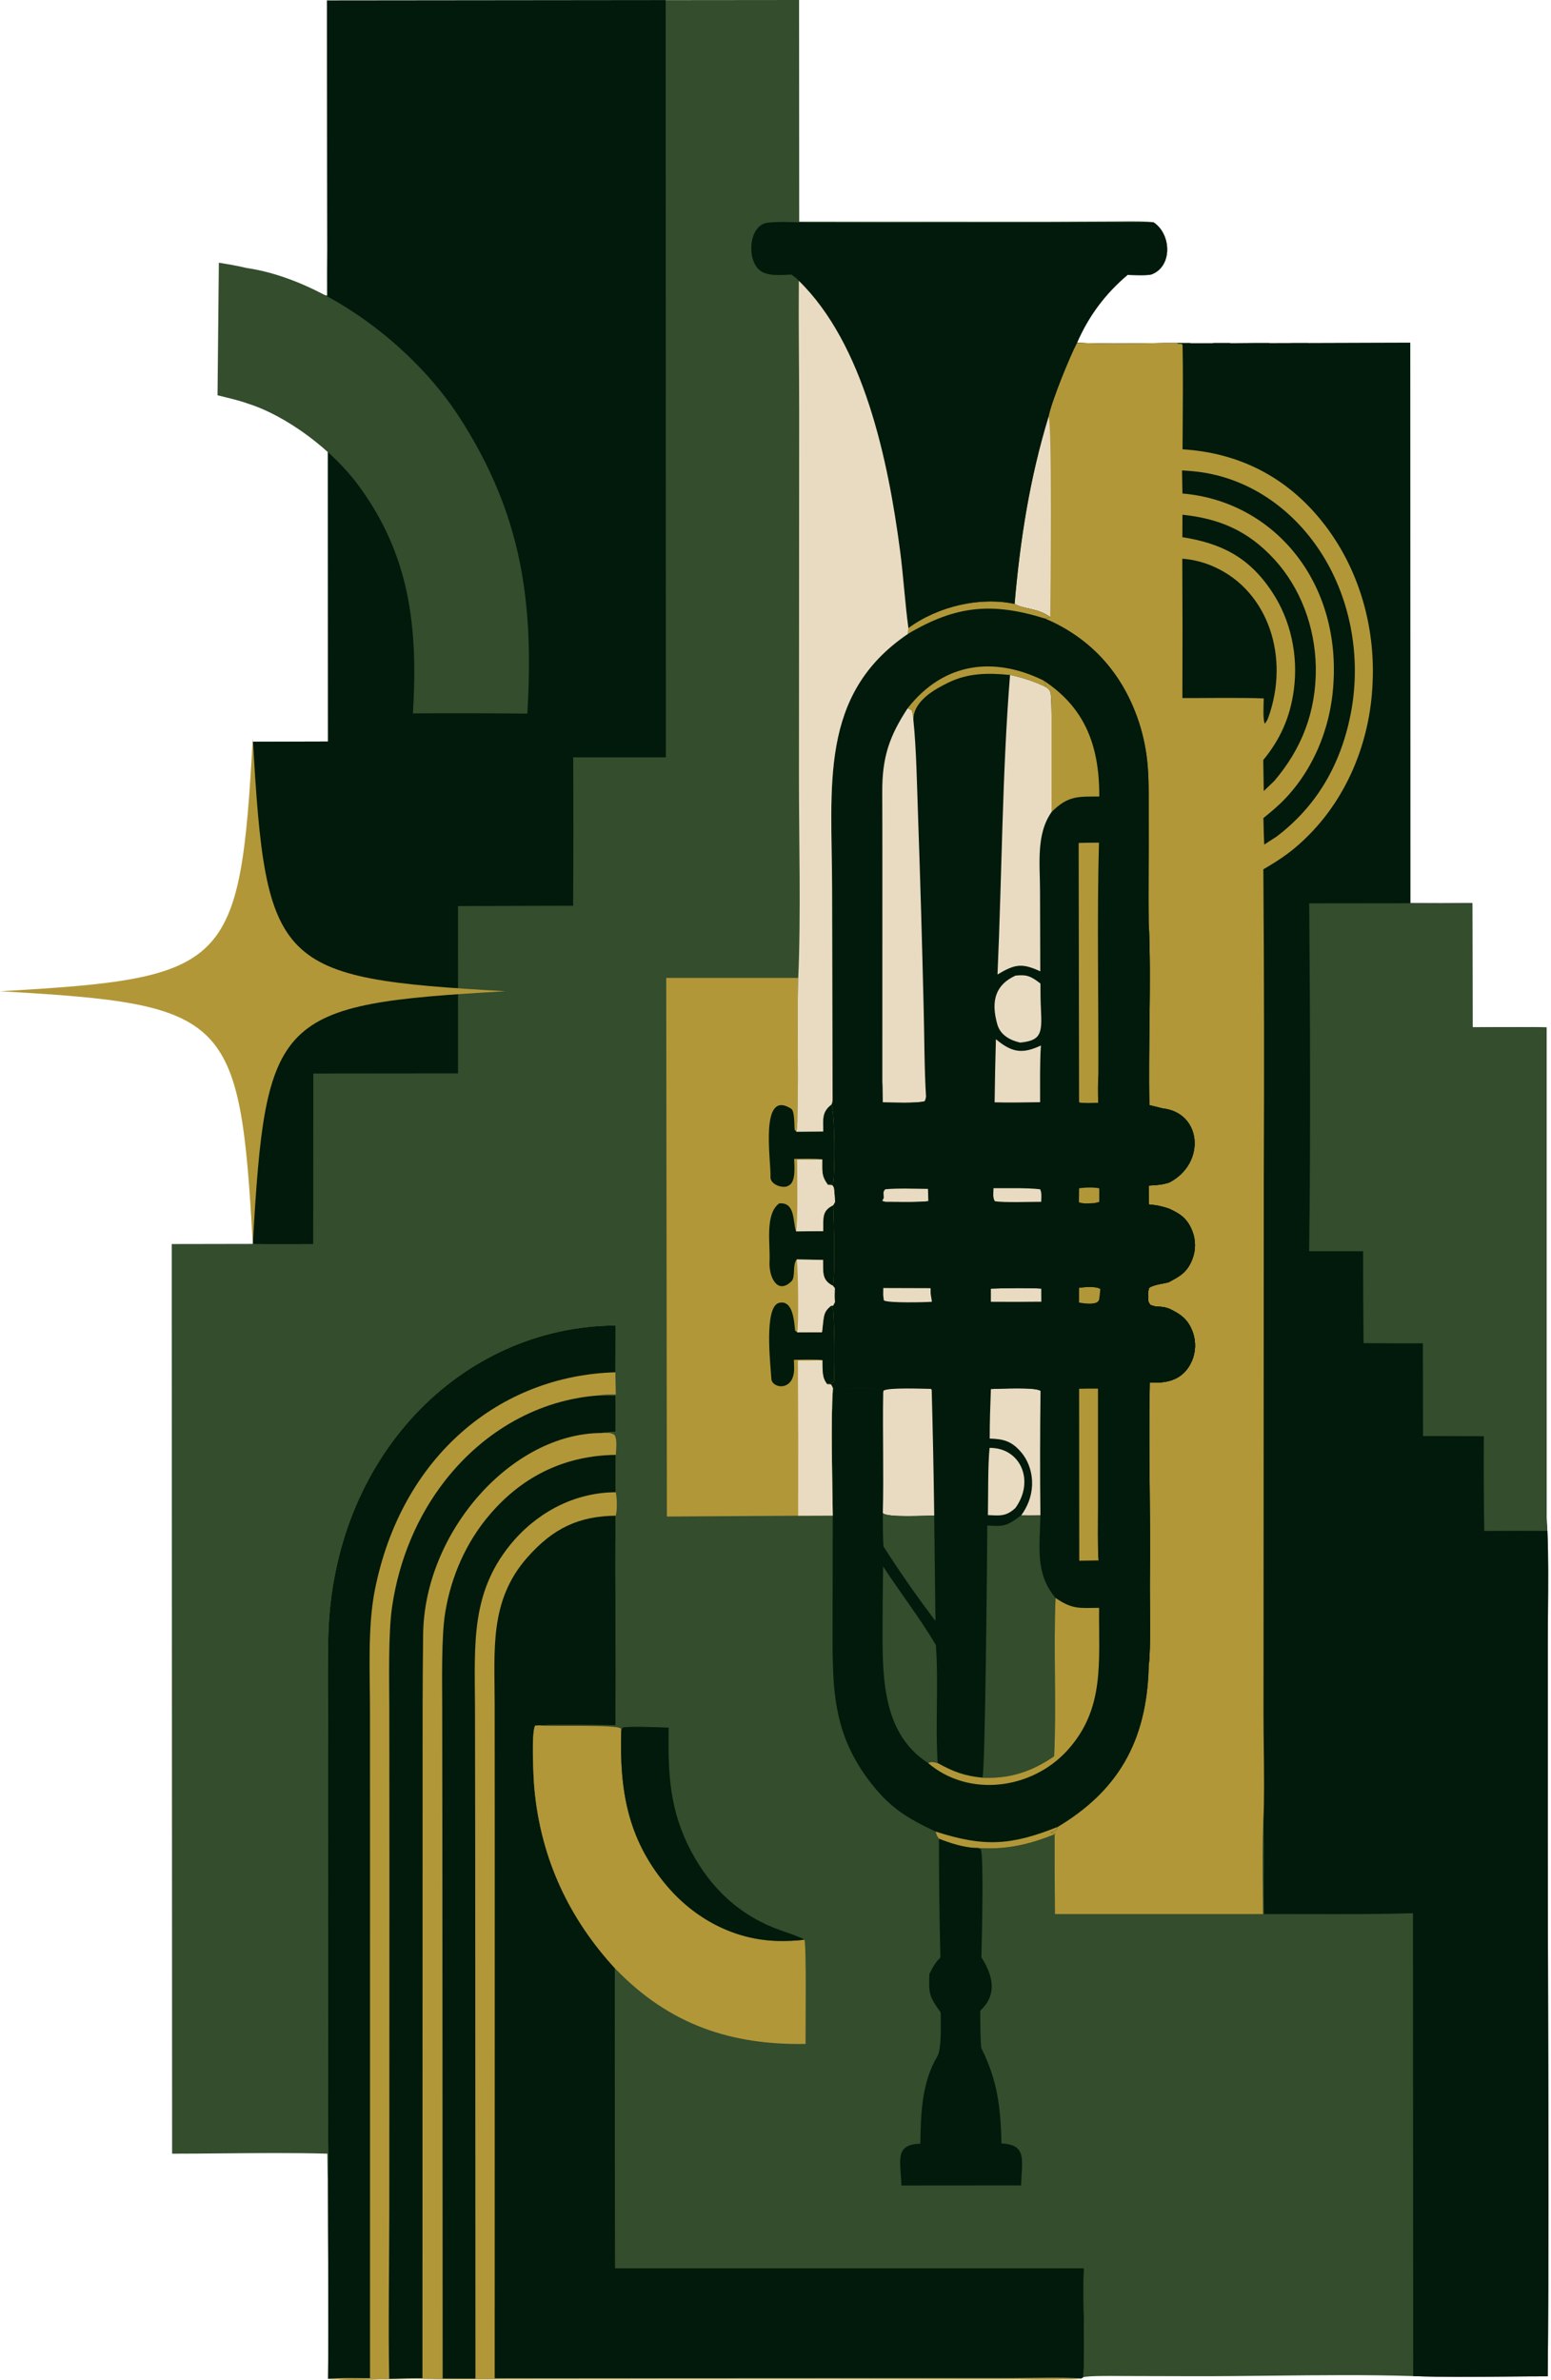 <svg width="532" height="816" viewBox="0 0 532 816" fill="none" xmlns="http://www.w3.org/2000/svg">
<path fill-rule="evenodd" clip-rule="evenodd" d="M274.084 0L228.326 0.044L112.143 0.167L112.283 85.626C112.232 90.896 112.221 96.167 112.25 101.437C108.915 100.635 106.008 100.139 102.628 99.593L102.173 145.05C102.772 145.198 103.381 145.346 103.996 145.495C106.833 146.183 109.798 146.902 112.474 147.862L112.509 254.268L86.717 254.336L86.765 426.527L58.914 426.577L59.035 738.49C64.547 738.485 70.236 738.434 75.985 738.382C88.195 738.272 100.673 738.16 112.283 738.481C112.297 739.327 112.304 740.255 112.312 741.217C112.332 743.7 112.353 746.409 112.496 748.527C112.501 755.786 112.528 763.09 112.554 770.407C112.609 785.524 112.664 800.701 112.532 815.675C118.458 816.165 125.473 815.998 132.337 815.834C136.933 815.725 141.462 815.617 145.551 815.709C154.94 815.92 164.499 815.856 173.907 815.794L175.156 815.786L279.63 815.742L343.642 815.834C344.45 815.836 345.74 815.847 347.332 815.862C354.688 815.929 368.492 816.054 370.91 815.538L371.599 815.098C373.819 814.642 380.16 814.688 383.796 814.715C384.399 814.72 384.929 814.723 385.352 814.724L409.957 814.79C418.438 814.802 427.201 814.706 436.039 814.609C452.46 814.43 469.138 814.248 484.745 814.749C494.585 815.122 505.776 815.015 516.541 814.912C521.466 814.865 526.301 814.819 530.877 814.819C531.256 773.948 531.135 732.485 531.013 691.184C530.955 671.25 530.896 651.354 530.894 631.581L530.9 562.741C530.902 559.481 530.932 555.983 530.963 552.384C531.043 543.126 531.128 533.198 530.754 524.935C530.4 522.459 530.447 514.881 530.474 510.502C530.479 509.635 530.484 508.894 530.485 508.342L530.508 475.441L530.509 352.332C524.899 352.165 518.797 352.213 512.858 352.26C510.205 352.281 507.586 352.302 505.058 352.303L505.007 309.691C497.924 309.761 490.84 309.767 483.756 309.712L483.715 117.529L457.671 117.615L457.234 117.617L448.769 117.645V117.617H443.127V117.642L435.429 117.665L435.429 117.617H429.673L429.673 117.631L421.944 117.69L421.943 117.617H416.076L416.075 117.692L408.334 117.716L408.334 117.617H403.503H399.42L398.373 117.634C397.193 117.653 395.996 117.673 394.787 117.692C386.327 117.824 377.29 117.911 369.421 117.537C373.549 108.041 379.354 100.533 386.747 94.268C387.017 94.273 387.379 94.285 387.802 94.298C390.045 94.371 394.012 94.499 395.16 94.033C396.384 93.537 397.382 92.801 398.164 91.902C401.186 88.43 400.99 82.527 398.164 78.633C397.483 77.694 396.65 76.872 395.672 76.229C393.542 75.831 387.725 75.886 384.37 75.919C383.792 75.924 383.286 75.929 382.885 75.931L358.929 76.042L274.128 76.015L274.084 0Z" fill="#334D2D"/>
<path fill-rule="evenodd" clip-rule="evenodd" d="M398.371 117.633C388.932 117.79 378.413 117.964 369.421 117.536C367.019 122.077 360.694 137.555 359.662 142.835C353.217 164.002 349.947 184.807 348.012 207.077C349.224 207.856 350.817 208.211 352.582 208.606C354.988 209.143 357.715 209.752 360.233 211.602L358.36 212.078C372.146 217.914 383.062 228.262 389.232 243.719C391.244 248.721 392.623 254.025 393.33 259.473C394.038 264.864 394.017 270.597 393.997 276.189C393.991 277.849 393.986 279.496 393.999 281.118C394.041 286.303 394.013 291.52 393.984 296.738C393.949 303.295 393.914 309.855 394.017 316.364C394.542 327.482 394.401 339.72 394.261 351.889C394.154 361.114 394.048 370.299 394.233 378.926L398.773 380.057C412.296 381.536 413.676 398.966 401.064 405.489C398.716 406.22 397.126 406.323 394.894 406.467C394.604 406.486 394.303 406.505 393.988 406.527L394.022 412.987C397.088 413.318 398.076 413.507 401.039 414.448C404.687 416.165 407.209 417.627 408.985 422.139C410.186 425.196 410.189 428.696 408.992 431.756C407.238 436.27 404.746 437.601 401.238 439.475C401.083 439.557 400.926 439.641 400.768 439.727C400.243 439.849 399.669 439.958 399.076 440.071C397.349 440.399 395.46 440.759 394.168 441.561C394.131 441.697 394.098 441.818 394.068 441.927C393.868 442.652 393.805 442.88 393.76 443.812C393.79 444.389 393.791 444.811 393.792 445.142C393.796 446.14 393.796 446.31 394.56 447.442C395.874 447.991 396.715 448.032 397.614 448.075C398.521 448.119 399.487 448.166 401.055 448.74C404.842 450.57 407.577 452.28 409.225 457.083C410.268 460.202 410.121 463.679 408.821 466.668C405.98 473.25 400.147 474.449 394.373 474.001C394.123 486.116 394.233 498.424 394.344 510.718C394.437 521.13 394.531 531.532 394.405 541.801C394.382 543.684 394.405 546.44 394.431 549.545C394.495 557.186 394.577 566.937 394.029 570.957C393.501 597.578 382.988 614.313 362.74 626.448L362.333 627.516L360.303 628.405L362.031 628.764L361.74 628.963C361.722 638.092 361.754 647.222 361.836 656.351L433.224 656.342C433.214 654.036 433.192 651.612 433.169 649.126C433.093 640.723 433.011 631.611 433.357 623.942C433.557 629.857 433.529 635.792 433.502 641.719C433.479 646.602 433.456 651.479 433.56 656.336C438.852 656.307 444.283 656.32 449.76 656.332C461.477 656.358 473.409 656.385 484.657 656.019L484.745 814.749C494.585 815.122 505.777 815.015 516.541 814.911C521.466 814.864 526.301 814.818 530.877 814.819C531.256 773.946 531.134 732.48 531.013 691.178C530.955 671.246 530.896 651.352 530.894 631.58L530.9 562.74C530.902 559.481 530.932 555.982 530.963 552.382C531.043 543.125 531.128 533.197 530.755 524.934C530.4 522.459 530.447 514.88 530.474 510.501C530.479 509.635 530.484 508.893 530.485 508.342L530.508 475.441L530.509 352.332C524.899 352.164 518.796 352.213 512.858 352.26C510.205 352.281 507.586 352.302 505.058 352.303L505.007 309.691C497.924 309.76 490.84 309.767 483.756 309.711L483.715 117.529L457.671 117.615L457.234 117.616L448.769 117.644V117.616H443.127V117.641L435.429 117.664L435.429 117.616H429.673L429.673 117.631L421.944 117.689L421.943 117.616H416.076L416.075 117.691L408.334 117.715L408.334 117.616H403.503H399.42L398.371 117.633Z" fill="#011A0C"/>
<path fill-rule="evenodd" clip-rule="evenodd" d="M399.42 117.616L398.373 117.633C388.934 117.789 378.413 117.964 369.421 117.536C367.019 122.077 360.694 137.555 359.662 142.834C353.217 164.002 349.947 184.806 348.012 207.077C349.224 207.855 350.817 208.211 352.582 208.605C354.988 209.143 357.715 209.752 360.233 211.602L358.36 212.077C372.146 217.914 383.062 228.262 389.232 243.719C391.244 248.721 392.623 254.025 393.33 259.473C394.038 264.864 394.017 270.597 393.997 276.189C393.991 277.849 393.986 279.496 393.999 281.118C394.041 286.303 394.013 291.519 393.984 296.738C393.949 303.294 393.914 309.855 394.017 316.364C394.542 327.482 394.401 339.72 394.261 351.889C394.154 361.114 394.048 370.299 394.233 378.925L398.773 380.057C412.296 381.536 413.676 398.966 401.064 405.488C398.716 406.219 397.126 406.322 394.894 406.467C394.604 406.485 394.303 406.505 393.988 406.527L394.022 412.986C397.088 413.318 398.076 413.507 401.039 414.447C404.687 416.165 407.209 417.627 408.985 422.138C410.186 425.196 410.189 428.696 408.992 431.755C407.238 436.269 404.746 437.6 401.238 439.474C401.083 439.557 400.926 439.641 400.768 439.726C400.243 439.848 399.669 439.958 399.076 440.07C397.349 440.399 395.46 440.758 394.168 441.561C394.131 441.697 394.098 441.817 394.068 441.927C393.868 442.652 393.805 442.88 393.76 443.811C393.79 444.389 393.791 444.811 393.792 445.142C393.796 446.14 393.796 446.309 394.56 447.441C395.874 447.99 396.715 448.031 397.614 448.075C398.521 448.119 399.487 448.166 401.055 448.74C404.842 450.57 407.577 452.28 409.225 457.082C410.268 460.201 410.121 463.678 408.821 466.668C405.98 473.249 400.147 474.448 394.373 474.001C394.123 486.116 394.233 498.423 394.344 510.718C394.437 521.13 394.531 531.532 394.405 541.801C394.382 543.683 394.405 546.44 394.431 549.545C394.495 557.186 394.577 566.936 394.029 570.957C393.501 597.577 382.988 614.313 362.74 626.448L362.333 627.516L360.303 628.404L362.031 628.764L361.74 628.962C361.722 638.091 361.754 647.221 361.836 656.351L433.224 656.342C433.214 654.036 433.192 651.612 433.169 649.126C433.093 640.722 433.011 631.611 433.357 623.942C433.687 616.916 433.578 607.643 433.478 599.052C433.431 595.089 433.387 591.272 433.387 587.886L433.429 513.058L433.482 403.399C433.646 368.295 433.595 333.19 433.334 298.087C439.531 294.488 443.939 291.445 449.185 286.08C462.158 272.887 469.947 254.26 470.793 234.405C471.816 214.213 465.736 194.392 453.911 179.376C441.206 163.135 424.384 155.213 405.615 154.069C405.627 152.147 405.643 150.083 405.659 147.927C405.73 138.565 405.815 127.471 405.631 118.755C405.613 117.884 405.38 117.893 404.916 117.911C404.574 117.925 404.105 117.943 403.503 117.616H399.42Z" fill="#B29738"/>
<path d="M359.662 142.835C360.905 145.23 360.352 203.289 360.233 211.603C355.868 208.395 350.877 208.918 348.012 207.078C349.947 184.807 353.217 164.003 359.662 142.835Z" fill="#E9DBC1"/>
<path d="M405.53 191.581C409.347 191.859 413.1 192.827 416.654 194.449C435.071 202.831 442.491 225.429 435.012 246.107C434.583 247.15 434.478 247.254 433.848 248.171C433.102 246.957 433.447 241.358 433.471 239.483C424.605 239.16 414.526 239.386 405.568 239.365C405.634 223.437 405.621 207.508 405.53 191.581Z" fill="#011A0C"/>
<path d="M405.443 161.302C409.24 161.524 412.222 161.819 415.974 162.647C431.791 166.147 445.732 176.744 454.701 192.081C463.476 207.165 466.662 225.628 463.559 243.406C460.23 261.944 451.639 276.383 437.953 286.805L433.638 289.603C433.476 286.672 433.439 283.464 433.354 280.506C435.327 278.924 437.579 277.042 439.414 275.271C449.921 265.01 456.389 250.337 457.362 234.554C459.737 198.525 436.196 171.796 405.584 169.225L405.443 161.302Z" fill="#011A0C"/>
<path d="M405.587 176.497C417.994 177.812 427.929 181.772 437.179 191.882C446.025 201.567 451.121 214.907 451.333 228.926C451.48 244.307 446.319 256.987 437.055 267.814L433.48 271.245L433.299 260.616C439.025 253.664 442.513 246.117 443.788 236.567C445.376 224.718 442.709 212.635 436.396 203.076C428.282 190.697 418.452 186.254 405.562 184.197L405.587 176.497Z" fill="#011A0C"/>
<path d="M483.756 309.712C490.84 309.768 497.924 309.761 505.007 309.692L505.058 352.304C513.247 352.3 522.394 352.091 530.509 352.333L530.508 475.442L530.485 508.343C530.481 511.681 530.33 521.97 530.754 524.935C523.537 524.89 516.319 524.897 509.101 524.955C508.936 514.13 508.889 503.302 508.959 492.474L488.098 492.412L488.059 460.61C481.311 460.676 474.457 460.58 467.701 460.555C467.601 450.054 467.549 439.555 467.546 429.054L449.044 429.04C449.571 390.144 449.371 348.686 449.069 309.75L483.756 309.712Z" fill="#334D2D"/>
<path d="M112.143 0.168L228.326 0.044L228.395 259.683L196.61 259.685C196.695 276.645 196.687 293.607 196.586 310.567L157.103 310.675L157.113 368.052L107.472 368.102L107.421 426.572C100.624 426.57 93.538 426.686 86.765 426.528L86.717 254.337L112.508 254.268L112.474 147.862C109.218 146.695 105.533 145.884 102.172 145.051L102.628 99.594C106.008 100.139 108.915 100.636 112.25 101.438C112.221 96.167 112.232 90.897 112.283 85.627L112.143 0.168Z" fill="#011A0C"/>
<path d="M157.683 143.23C141.903 118.665 111.647 96.011 84.96 91.947L84.691 91.928C81.356 91.126 78.448 90.63 75.068 90.084L74.613 135.541C77.974 136.374 81.658 137.186 84.915 138.353C98.314 142.552 113.937 154.267 122.815 166.265C140.51 190.176 143.452 214.795 141.631 244.619C154.712 244.537 167.794 244.562 180.876 244.694C183.223 205.845 178.771 176.059 157.683 143.23Z" fill="#334D2D"/>
<path d="M112.496 748.527C112.747 743.984 112.561 736.721 112.56 732.03L112.538 699.409L112.573 602.331C112.562 588.833 112.3 575.221 112.586 561.736C113.906 499.475 158.217 454.849 211.104 454.488L211.07 470.552L211.223 478.151C209.218 478.165 207.333 478.083 205.361 478.49L211.164 478.563L211.145 490.905C209.605 491.026 207.758 491.104 206.26 491.369C207.897 491.359 209.577 491.067 210.844 492.117C211.75 493.753 211.326 496.766 211.24 498.871C211.17 503.206 211.104 507.345 211.201 511.689C211.648 513.55 211.748 518.009 211.183 519.723C210.813 543.551 211.501 567.823 211.091 591.58C203.211 591.577 192.68 591.242 184.985 591.625L183.542 591.73C182.198 594.13 182.968 609.661 183.272 613.026C185.497 637.655 195.445 658.05 210.894 674.878L211.029 777.707L371.801 777.721C371.341 789.44 372.311 804.599 371.599 815.098L370.91 815.538C367.968 816.166 348.18 815.844 343.642 815.834L279.63 815.741L175.156 815.786C165.346 815.85 155.356 815.929 145.551 815.709C135.355 815.479 122.426 816.494 112.532 815.675C112.728 793.453 112.512 770.785 112.496 748.527Z" fill="#B29738"/>
<path d="M169.68 815.486L169.699 633.648L169.675 584.693C169.672 565.666 167.788 548.919 180.807 534.115C189.765 523.927 198.621 519.886 211.183 519.723C210.812 543.551 211.501 567.823 211.091 591.58C203.211 591.577 192.68 591.242 184.985 591.625L183.542 591.73C182.198 594.13 182.968 609.661 183.272 613.026C185.497 637.655 195.445 658.05 210.894 674.878L211.029 777.707L371.801 777.721C371.341 789.44 372.311 804.599 371.599 815.098L370.91 815.538C363.963 815.089 353.817 815.426 346.643 815.424L300.65 815.417L169.68 815.486Z" fill="#011A0C"/>
<path d="M112.496 748.527C112.747 743.984 112.561 736.721 112.56 732.03L112.538 699.409L112.573 602.331C112.562 588.833 112.3 575.221 112.586 561.736C113.906 499.475 158.217 454.849 211.104 454.488L211.07 470.552C171.327 471.678 137.725 499.391 128.604 545.06C126.064 557.773 126.897 573.214 126.901 586.398L126.92 634.266L126.915 815.448C122.904 815.449 116.284 815.255 112.532 815.675C112.728 793.453 112.512 770.785 112.496 748.527Z" fill="#011A0C"/>
<path d="M205.361 478.49L211.164 478.563L211.145 490.905C209.605 491.026 207.757 491.104 206.26 491.369C175.398 491.509 145.533 525.353 145.138 560.43C145.043 568.856 144.973 577.285 144.962 585.712L144.95 634.309L144.899 815.465C141.133 815.443 137.268 815.575 133.494 815.654C133.153 796.729 133.518 776.19 133.535 757.145L133.577 642.464L133.535 586.621C133.527 576.736 133.11 560.011 134.513 550.786C136.888 534.773 143.163 519.855 152.613 507.75C166.15 490.42 185.103 479.906 205.361 478.49Z" fill="#011A0C"/>
<path d="M151.834 815.583L151.736 634.872L151.678 585.544C151.672 576.713 151.354 561.231 152.703 552.981C154.752 540.311 160.051 528.628 167.922 519.425C179.68 505.596 194.552 499.049 211.24 498.871C211.17 503.206 211.104 507.345 211.2 511.688C198.196 511.717 185.718 517.578 176.437 528.019C161.289 545.277 162.838 563.395 162.923 585.633L162.995 631.362L163.079 815.59L151.834 815.583Z" fill="#011A0C"/>
<path d="M311.575 215.335C321.745 207.874 336.205 204.534 348.012 207.077C350.877 208.918 355.868 208.395 360.233 211.602L358.36 212.078C372.146 217.914 383.062 228.262 389.231 243.719C391.244 248.721 392.623 254.025 393.33 259.473C394.248 266.464 393.941 274.031 393.999 281.119C394.093 292.818 393.831 304.675 394.017 316.364C394.94 335.91 393.804 358.919 394.233 378.926L398.773 380.057C412.296 381.536 413.675 398.967 401.064 405.489C398.411 406.315 396.725 406.339 393.988 406.527L394.022 412.987C397.088 413.318 398.076 413.507 401.039 414.448C404.687 416.165 407.208 417.627 408.985 422.139C410.186 425.196 410.189 428.697 408.992 431.756C407.161 436.469 404.525 437.712 400.767 439.727C398.716 440.205 395.904 440.484 394.168 441.561C393.887 442.6 393.812 442.74 393.76 443.812C393.879 446.134 393.543 445.935 394.56 447.442C397.199 448.545 397.931 447.597 401.055 448.74C404.841 450.57 407.576 452.28 409.225 457.083C410.268 460.202 410.121 463.679 408.821 466.668C405.98 473.25 400.147 474.449 394.372 474.001C387.092 473.029 367.429 473.823 359.042 473.877C342.905 473.982 325.65 473.547 309.647 474.102L310.224 474.229C313.164 474.852 317.756 474.336 318.996 475.091L319.329 476.245C316.741 476.223 304.681 475.705 303.063 476.85L302.943 477.446L302.658 476.633C301.13 475.502 288.994 476.447 285.7 476.043C285.5 475.445 285.346 475.26 285.039 474.718L283.781 474.625C284.538 474.425 285.074 474.233 285.816 473.973C285.859 473.854 286.11 473.249 286.116 472.887C286.258 465.022 286.281 456.702 285.779 448.867C285.516 448.503 285.254 448.14 284.992 447.777L285.777 447.687L286.393 446.45C286.19 444.923 286.301 443.269 286.345 441.715L285.706 440.891C286.486 436.42 285.996 418.372 285.789 413.261L286.447 412.13L286.134 408.092C285.945 406.918 286.09 407.297 285.474 406.374L283.991 406.283C285.002 406.015 284.832 406.051 285.781 405.55C286.397 402.64 286.415 380.864 285.128 378.785C285.543 378.238 285.421 378.096 285.584 377.176L285.414 304.708C285.382 269.674 280.685 238.207 311.413 217.366L311.575 215.335Z" fill="#011A0C"/>
<path d="M291.322 405.259C300.812 405.057 310.285 405.407 319.744 405.248C327.65 405.212 336.512 404.986 344.35 405.372C363.254 405.11 382.161 405.149 401.064 405.489C398.411 406.315 396.725 406.339 393.988 406.528L394.022 412.987C397.088 413.319 398.076 413.508 401.039 414.448C404.687 416.166 407.208 417.628 408.985 422.139C410.186 425.197 410.189 428.697 408.992 431.756C407.161 436.47 404.525 437.713 400.767 439.727C398.716 440.205 395.904 440.484 394.168 441.562C393.887 442.6 393.812 442.74 393.76 443.812C393.879 446.134 393.543 445.935 394.56 447.442C397.199 448.545 397.931 447.598 401.055 448.741C404.841 450.571 407.576 452.281 409.225 457.083C410.268 460.202 410.121 463.679 408.821 466.669C405.98 473.25 400.147 474.449 394.372 474.002C387.092 473.029 367.429 473.824 359.042 473.878C342.905 473.982 325.65 473.547 309.647 474.102L310.224 474.229C313.164 474.853 317.756 474.337 318.996 475.092L319.329 476.245C316.741 476.223 304.681 475.706 303.063 476.851L302.943 477.446L302.658 476.633C301.13 475.503 288.994 476.447 285.7 476.044C285.5 475.445 285.346 475.261 285.039 474.718L283.781 474.626C284.538 474.425 285.074 474.233 285.816 473.974C285.859 473.855 286.11 473.249 286.116 472.887C286.258 465.022 286.281 456.703 285.779 448.868C285.516 448.504 285.254 448.141 284.992 447.777L285.777 447.687L286.393 446.45C286.19 444.924 286.301 443.27 286.345 441.715L285.706 440.891C286.486 436.421 285.996 418.372 285.789 413.261L286.447 412.13L286.134 408.092L287.053 407.32C292.048 406.649 296.844 406.992 302.271 406.143C298.543 406.003 294.991 406.128 291.322 405.259Z" fill="#011A0C"/>
<path d="M286.447 412.13L289.341 411.955L288.956 414.349C288.912 417.97 288.221 438.317 289.63 439.701C295.081 441.252 311.036 439.248 317.371 440.286C318.456 440.463 318.657 440.906 319.196 441.71L319.259 443.887L319.626 442.627C321.055 441.279 336.983 441.864 339.871 441.861C344.925 441.727 352.246 441.537 357.206 441.859C361.39 441.844 365.997 441.947 370.134 441.565C371.938 441.354 375.852 440.938 377.412 441.979C380.242 441.876 391.512 441.217 393.384 442.425L393.619 443.839L393.76 443.812C393.879 446.133 393.543 445.935 394.56 447.442C397.199 448.544 397.931 447.597 401.055 448.74C404.841 450.57 407.576 452.28 409.225 457.083C410.268 460.202 410.121 463.679 408.821 466.668C405.98 473.25 400.147 474.449 394.372 474.001C387.092 473.029 367.429 473.823 359.042 473.877C342.905 473.982 325.65 473.547 309.647 474.102L310.224 474.229C313.164 474.852 317.756 474.336 318.996 475.091L319.329 476.245C316.741 476.223 304.681 475.705 303.063 476.85L302.943 477.445L302.658 476.633C301.13 475.502 288.994 476.446 285.7 476.043C285.5 475.445 285.346 475.26 285.039 474.717L283.781 474.625C284.538 474.425 285.074 474.232 285.816 473.973C285.859 473.854 286.11 473.249 286.116 472.887C286.258 465.022 286.281 456.702 285.779 448.867C285.516 448.503 285.254 448.14 284.992 447.777L285.777 447.687L286.393 446.449C286.19 444.923 286.301 443.269 286.345 441.715L285.706 440.891C286.486 436.42 285.996 418.372 285.789 413.26L286.447 412.13Z" fill="#011A0C"/>
<path d="M286.447 412.13L289.341 411.955L288.956 414.349C288.912 417.97 288.221 438.317 289.63 439.701C295.081 441.252 311.036 439.248 317.371 440.286C318.456 440.463 318.657 440.906 319.196 441.71L319.259 443.887L319.626 442.627C321.055 441.279 336.983 441.864 339.871 441.861C344.925 441.727 352.246 441.537 357.206 441.859C361.39 441.844 365.997 441.947 370.134 441.565C371.938 441.354 375.852 440.938 377.412 441.979C380.242 441.876 391.512 441.217 393.384 442.425L393.619 443.839L393.76 443.812C393.879 446.133 393.543 445.935 394.56 447.442C397.199 448.544 397.931 447.597 401.055 448.74C396.522 449.15 388.929 448.923 384.168 448.932L352.356 448.908L340.146 448.966L300.741 448.988C298.531 448.996 290.143 448.594 288.772 449.74C289.241 456.769 288.927 466.658 288.891 473.949C295.744 473.922 302.819 473.792 309.647 474.102L310.224 474.229C313.164 474.852 317.756 474.336 318.996 475.091L319.329 476.245C316.741 476.223 304.681 475.705 303.063 476.85L302.943 477.445L302.658 476.633C301.13 475.502 288.994 476.446 285.7 476.043C285.5 475.445 285.346 475.26 285.039 474.717L283.781 474.625C284.538 474.425 285.074 474.232 285.816 473.973C285.859 473.854 286.11 473.249 286.116 472.887C286.258 465.022 286.281 456.702 285.779 448.867C285.516 448.503 285.254 448.14 284.992 447.777L285.777 447.687L286.393 446.449C286.19 444.923 286.301 443.269 286.345 441.715L285.706 440.891C286.486 436.42 285.996 418.372 285.789 413.26L286.447 412.13Z" fill="#011A0C"/>
<path d="M286.447 412.13L289.341 411.955L288.956 414.349C288.912 417.97 288.221 438.317 289.63 439.701C295.081 441.252 311.036 439.248 317.371 440.286C318.456 440.463 318.657 440.906 319.196 441.71L302.92 441.66C298.119 441.842 291.023 442.062 286.345 441.715L285.706 440.891C286.486 436.42 285.996 418.372 285.789 413.26L286.447 412.13Z" fill="#011A0C"/>
<path d="M319.259 443.887L319.627 442.628C321.055 441.279 336.983 441.864 339.872 441.861V446.376L319.655 446.372L319.259 443.887Z" fill="#011A0C"/>
<path d="M339.872 441.861C344.925 441.727 352.246 441.537 357.206 441.859L357.225 446.346C351.441 446.412 345.655 446.422 339.872 446.375V441.861Z" fill="#E9DBC1"/>
<path d="M302.92 441.661L319.196 441.711L319.259 443.887L319.655 446.372C317.467 446.55 304.609 446.868 303.16 445.903L302.89 443.676L302.92 441.661Z" fill="#E9DBC1"/>
<path d="M286.345 441.715C291.023 442.062 298.119 441.842 302.92 441.661L302.89 443.676C302.765 444.487 302.76 445.724 302.256 445.884C298.522 447.073 290.472 446.508 286.615 446.441L286.393 446.45C286.19 444.924 286.301 443.27 286.345 441.715Z" fill="#011A0C"/>
<path d="M377.412 441.979C380.243 441.876 391.512 441.217 393.384 442.425L393.619 443.839L393.356 446.093C391.541 446.891 379.642 446.784 377.681 445.883L377.193 444.19L377.412 441.979Z" fill="#011A0C"/>
<path d="M357.206 441.859C361.39 441.843 365.997 441.947 370.134 441.565L370.121 446.636C366.939 446.212 360.632 446.362 357.225 446.346L357.206 441.859Z" fill="#011A0C"/>
<path d="M370.134 441.566C371.938 441.355 375.852 440.939 377.412 441.98L377.193 444.191C376.991 445.375 377.143 445.842 376.472 446.389C375.241 447.391 371.647 446.934 370.121 446.637L370.134 441.566Z" fill="#B29738"/>
<path d="M291.322 405.259C300.812 405.057 310.285 405.407 319.744 405.248C327.65 405.212 336.512 404.986 344.35 405.372C363.254 405.11 382.161 405.149 401.064 405.489C398.411 406.315 396.725 406.339 393.988 406.528L394.022 412.987C397.088 413.319 398.076 413.508 401.039 414.448C392.887 414.934 382.867 414.63 374.579 414.627C347.479 415.016 315.914 415.125 288.956 414.349L289.341 411.956L286.447 412.13L286.134 408.092L287.053 407.32C292.048 406.649 296.844 406.992 302.271 406.143C298.543 406.003 294.991 406.128 291.322 405.259Z" fill="#011A0C"/>
<path d="M320.37 407.42L320.869 407.478C324.243 407.829 339.112 406.945 340.23 408.353C340.165 410.369 340.476 410.694 339.607 411.924C335.024 412.758 324.095 412.055 318.911 412.227L318.423 411.885L318.306 407.666L320.37 407.42Z" fill="#011A0C"/>
<path d="M287.053 407.319L287.53 407.383C291.117 407.823 300.438 406.798 302.576 408.298C302.841 409.266 302.987 409.763 303.137 410.758L302.609 411.782C298.525 411.882 293.339 412.172 289.341 411.955L286.447 412.13L286.134 408.092L287.053 407.319Z" fill="#011A0C"/>
<path d="M303.137 410.758C303.099 408.817 302.787 408.834 303.631 407.801C307.72 407.379 314.018 407.629 318.306 407.665L318.423 411.884C314.558 412.327 308.004 412.13 303.886 412.128L302.609 411.782L303.137 410.758Z" fill="#E9DBC1"/>
<path d="M318.423 411.884L318.911 412.227L318.53 413.636C316.38 414.295 305.664 414.404 303.767 413.673L305.558 413.358C305.028 412.81 304.523 412.49 303.886 412.128C308.004 412.13 314.558 412.327 318.423 411.884Z" fill="#011A0C"/>
<path d="M377.053 407.468L377.631 407.511C381.014 407.747 391.156 407.008 393.275 407.949C393.595 409.232 393.455 410.128 393.38 411.452C392.275 412.759 379.528 412.253 377.046 412.123L377.053 407.468Z" fill="#011A0C"/>
<path d="M340.789 407.431C345.273 407.447 352.535 407.271 356.75 407.796C357.394 408.823 357.165 410.73 357.14 412.095C353.598 412.085 344.181 412.43 341.221 411.878C340.46 410.554 340.731 409.104 340.789 407.431Z" fill="#E9DBC1"/>
<path d="M357.693 407.101C360.288 407.954 367.294 407.797 370.135 407.472L370.072 412.251C365.89 412.009 361.163 413.141 358.103 411.522C357.14 409.693 357.529 409.744 357.693 407.101Z" fill="#011A0C"/>
<path d="M370.135 407.472C371.997 407.154 375.178 407.064 377.052 407.468L377.046 412.123L375.494 412.511C373.533 412.609 371.946 412.867 370.072 412.251L370.135 407.472Z" fill="#B29738"/>
<path d="M289.63 439.7C295.944 439.217 304.119 439.454 310.546 439.453L347.109 439.491L382.572 439.459C388.148 439.48 395.301 439.306 400.767 439.726C398.716 440.205 395.904 440.483 394.168 441.561C393.887 442.599 393.812 442.74 393.76 443.812L393.619 443.838L393.384 442.425C391.512 441.217 380.242 441.876 377.412 441.979C375.852 440.938 371.938 441.354 370.134 441.565C365.997 441.947 361.39 441.843 357.206 441.859C352.246 441.537 344.925 441.727 339.871 441.861C336.983 441.864 321.055 441.279 319.626 442.627L319.259 443.887L319.196 441.71C318.657 440.906 318.456 440.463 317.371 440.285C311.036 439.248 295.081 441.252 289.63 439.7Z" fill="#011A0C"/>
<path d="M398.773 380.057C412.296 381.536 413.676 398.967 401.064 405.489C382.161 405.149 363.254 405.109 344.35 405.371C336.512 404.985 327.65 405.211 319.744 405.248C310.285 405.406 300.812 405.056 291.322 405.258L289.573 405.096C288.446 403.61 288.877 383.615 288.88 380.119C301.593 381.214 320.635 380.298 333.941 380.379L376.346 380.465C383.376 380.425 391.836 380.595 398.773 380.057Z" fill="#011A0C"/>
<path d="M311.307 242.885L312.68 243.489C313.218 244.874 313.18 245.329 313.283 246.806C314.322 256.609 314.527 269.526 314.886 279.497C315.652 301.463 316.294 323.434 316.811 345.409C317.067 354.943 317.047 366.954 317.639 376.168C317.566 376.763 317.426 377.018 317.229 377.59C314.725 378.407 305.923 378.052 302.749 378.005L302.646 370.95L302.655 297.58C302.651 288.975 302.661 280.243 302.615 271.646C302.551 259.583 305.094 252.398 311.307 242.885Z" fill="#E9DBC1"/>
<path d="M346.449 231.45C350.155 232.117 355.587 233.939 359.012 235.725C360.049 236.706 360.36 236.812 360.488 238.779C360.775 243.21 360.702 247.96 360.707 252.407L360.702 278.43C355.368 285.953 356.705 296.097 356.732 305.346L356.819 333.065C350.463 330.146 348.156 330.587 342.148 334.144C343.652 300.51 343.75 264.892 346.449 231.45Z" fill="#E9DBC1"/>
<path d="M369.984 289.052C372.234 288.956 374.682 288.976 376.951 288.942C376.236 314.594 376.838 342.497 376.732 368.367C376.595 371.905 376.595 374.617 376.69 378.16C374.508 378.225 372.274 378.402 370.129 378.043L369.984 289.052Z" fill="#B29738"/>
<path d="M357.887 233.313C371.818 242.431 377.135 255.236 377.057 273.124C369.923 273.165 366.361 272.717 360.701 278.43L360.706 252.406C360.702 247.959 360.775 243.209 360.488 238.778C360.36 236.811 360.049 236.705 359.012 235.724L357.887 233.313Z" fill="#B29738"/>
<path d="M394.017 316.364C394.94 335.911 393.804 358.92 394.233 378.926L398.773 380.057C391.836 380.595 383.376 380.425 376.346 380.466L333.941 380.379C320.635 380.299 301.593 381.214 288.88 380.119C288.877 383.615 288.446 403.61 289.573 405.096L291.322 405.258C294.991 406.128 298.543 406.003 302.271 406.143C296.844 406.992 292.048 406.648 287.053 407.32L286.134 408.092C285.945 406.918 286.09 407.297 285.474 406.375L283.991 406.283C285.002 406.015 284.832 406.051 285.781 405.55C286.397 402.64 286.415 380.864 285.128 378.785C285.543 378.238 285.421 378.096 285.584 377.176C286.589 378.71 300.025 377.931 302.455 377.887C302.486 375.574 302.55 373.262 302.646 370.95L302.749 378.005C305.923 378.052 314.725 378.407 317.229 377.59C317.426 377.018 317.566 376.763 317.638 376.168L318.151 377.525C320.681 378.317 337.321 377.998 341.159 377.984C346.255 378.132 351.639 377.992 356.762 377.943C356.771 371.935 356.625 364.332 357.043 358.488C357.302 364.663 357.063 371.745 357 378.001L370.129 378.043C372.273 378.402 374.508 378.225 376.69 378.16C376.595 374.617 376.595 371.905 376.732 368.367C377.001 370.786 376.984 375.347 377.035 377.948L393.923 378.044C393.916 357.676 393.679 336.685 394.017 316.364Z" fill="#011A0C"/>
<path d="M341.598 356.341C347.177 361.021 350.784 361.421 357.043 358.489C356.625 364.333 356.771 371.935 356.762 377.944C351.639 377.993 346.255 378.132 341.159 377.984C341.246 370.768 341.393 363.554 341.598 356.341Z" fill="#E9DBC1"/>
<path d="M311.306 242.885C323.881 226.836 341.214 225.146 357.887 233.314L359.012 235.725C355.587 233.939 350.154 232.117 346.449 231.45C339.157 230.72 332.251 230.685 325.379 234.019C320.827 236.227 313.281 240.274 313.283 246.806C313.18 245.33 313.217 244.875 312.68 243.489L311.306 242.885Z" fill="#B29738"/>
<path d="M311.575 215.335C321.745 207.874 336.206 204.534 348.012 207.077C350.877 208.918 355.868 208.395 360.233 211.602L358.36 212.078C340.435 206.484 327.901 207.558 311.413 217.366L311.575 215.335Z" fill="#B29738"/>
<path d="M348.318 334.53C352.273 334.1 353.664 334.77 356.878 337.25C356.859 340.045 356.913 343.449 357.053 346.215C357.465 354.347 357.126 356.78 349.937 357.5C346.67 356.773 343.163 355.044 342.087 351.259C339.705 342.88 341.705 337.562 348.318 334.53Z" fill="#E9DBC1"/>
<path d="M309.647 474.102C325.65 473.547 342.905 473.982 359.042 473.878C367.429 473.824 387.092 473.029 394.372 474.002C393.911 496.377 394.679 519.407 394.405 541.802C394.325 548.317 394.8 565.304 394.029 570.958C393.501 597.578 382.987 614.314 362.74 626.449L362.332 627.517L360.303 628.405L362.031 628.765L361.74 628.963C352.723 632.599 345.043 634.28 335.423 633.662C331.152 633.724 326.077 632.088 322.076 630.516C321.278 629.422 321.334 629.377 320.892 628.017C312.694 624.153 306.641 620.84 300.505 613.567C284.643 594.757 285.573 577.92 285.588 554.142L285.637 519.693C285.523 508.065 284.891 487.129 285.7 476.044C288.994 476.447 301.13 475.503 302.658 476.633L302.943 477.446L303.063 476.851C304.681 475.706 316.741 476.223 319.329 476.245L318.996 475.092C317.756 474.337 313.164 474.853 310.224 474.229L309.647 474.102Z" fill="#011A0C"/>
<path d="M338.646 523.101C344.459 523.462 345.361 523.281 350.293 519.588C352.442 519.586 354.727 519.625 356.863 519.566C356.677 530.387 354.947 539.544 362.061 547.921C361.276 565.51 362.423 584.234 361.566 602.218C353.754 607.594 346.174 609.976 336.998 609.562C337.942 607.132 338.616 531.304 338.646 523.101Z" fill="#334D2D"/>
<path d="M318.364 604.557C303.274 594.784 302.688 576.929 302.716 559.617C302.727 552.12 302.793 544.623 302.911 537.128C308.525 545.766 315.895 555.326 321.001 564.08C321.997 577.056 320.764 591.812 321.637 604.548C320.387 604.304 319.408 603.883 318.364 604.557Z" fill="#334D2D"/>
<path d="M362.061 547.921C367.775 551.901 370.343 551.381 376.994 551.322C376.835 569.982 379.032 585.934 366.139 600.159C353.86 613.706 332.205 616.377 318.364 604.556C319.408 603.883 320.387 604.303 321.637 604.547C327.07 607.562 330.906 608.961 336.999 609.561C346.174 609.975 353.754 607.593 361.566 602.218C362.423 584.234 361.276 565.51 362.061 547.921Z" fill="#B29738"/>
<path d="M319.329 476.245L319.575 476.486C319.967 490.874 320.257 505.265 320.444 519.659C317.56 519.685 304.179 520.459 302.81 518.818C303.17 505.324 302.695 491.123 302.943 477.446L303.063 476.85C304.681 475.705 316.741 476.223 319.329 476.245Z" fill="#E9DBC1"/>
<path d="M339.883 476.288C342.771 476.223 355.386 475.55 356.909 476.944C356.726 490.088 356.71 506.339 356.863 519.566C354.727 519.625 352.442 519.586 350.293 519.588C352.39 516.708 353.803 513.28 353.994 509.499C354.218 505.203 352.849 500.998 350.226 497.919C346.832 493.947 343.902 493.441 339.474 493.276C339.467 487.498 339.662 482.06 339.883 476.288Z" fill="#E9DBC1"/>
<path d="M302.81 518.818C304.179 520.459 317.56 519.685 320.444 519.659L320.865 555.831C314.19 546.975 309.07 539.695 303.032 530.268C302.792 526.778 302.848 522.382 302.81 518.818Z" fill="#334D2D"/>
<path d="M370.146 476.149C372.291 476.125 374.494 476.068 376.634 476.103L376.633 516.513C376.634 519.748 376.473 532.402 376.826 535.057L370.193 535.163L370.146 476.149Z" fill="#B29738"/>
<path d="M309.647 474.102C325.65 473.547 342.905 473.982 359.042 473.878C367.429 473.824 387.093 473.029 394.373 474.002C393.911 496.377 394.679 519.407 394.405 541.802C394.325 548.317 394.8 565.304 394.029 570.958C393.677 561.752 394.02 549.71 394.011 540.236L393.969 476.109L377.012 476.148L377.066 514.782C377.074 520.139 377.33 530.148 376.826 535.057C376.473 532.402 376.634 519.749 376.633 516.514L376.634 476.103C374.494 476.069 372.291 476.125 370.146 476.149C367.536 476.114 358.455 475.464 356.909 476.945C355.386 475.551 342.771 476.223 339.882 476.289C336.759 475.882 322.45 475.936 319.575 476.486L319.329 476.245L318.996 475.092C317.756 474.337 313.164 474.853 310.224 474.229L309.647 474.102Z" fill="#011A0C"/>
<path d="M320.892 628.017C337.387 633.372 346.744 632.855 362.74 626.448L362.332 627.516L360.303 628.405L362.031 628.764L361.74 628.963C352.723 632.599 345.043 634.28 335.423 633.662C331.152 633.723 326.077 632.088 322.076 630.515C321.278 629.421 321.334 629.377 320.892 628.017Z" fill="#B29738"/>
<path d="M339.427 496.478C349.94 496.339 355.092 507.693 348.283 517.077C345.071 520.101 342.73 519.701 338.858 519.516C338.978 513.055 338.819 502.475 339.427 496.478Z" fill="#E9DBC1"/>
<path d="M273.798 335.312C273.38 350.545 273.911 365.796 273.557 381.032C273.503 383.383 273.57 385.741 273.193 388.059L282.374 387.977C282.354 383.74 281.829 381.369 285.128 378.785C286.415 380.864 286.397 402.64 285.781 405.55C284.832 406.051 285.002 406.015 283.991 406.283L285.474 406.375C286.091 407.297 285.945 406.918 286.134 408.092L286.447 412.13L285.789 413.261C285.996 418.372 286.486 436.421 285.706 440.891L286.345 441.715C286.301 443.269 286.19 444.923 286.393 446.45L285.777 447.687L284.992 447.777C285.254 448.14 285.517 448.503 285.779 448.867C286.281 456.703 286.258 465.022 286.117 472.887C286.11 473.249 285.859 473.854 285.816 473.973C285.074 474.233 284.538 474.425 283.781 474.626L285.04 474.718C285.346 475.26 285.501 475.445 285.7 476.043C284.891 487.129 285.523 508.064 285.637 519.693L273.778 519.737L228.743 520.011L228.519 335.318L273.798 335.312Z" fill="#B29738"/>
<path d="M273.683 466.532C276.609 466.559 279.205 466.554 282.125 466.388C282.198 469.628 281.858 472.345 283.781 474.625L285.04 474.718C285.346 475.26 285.501 475.445 285.7 476.043C284.891 487.129 285.523 508.064 285.637 519.693L273.778 519.737C273.825 502.001 273.794 484.266 273.683 466.532Z" fill="#E9DBC1"/>
<path d="M272.311 466.271C272.346 467.163 272.373 468.056 272.391 468.95C272.581 477.305 264.754 476.209 264.576 472.761C264.347 468.327 261.884 447.92 267.296 446.726C272.029 445.682 272.397 453.149 272.722 456.217L273.447 456.837L281.958 456.824L282.346 453.303C282.684 450.397 282.975 449.517 284.992 447.777C285.254 448.14 285.517 448.503 285.779 448.867C286.281 456.703 286.258 465.022 286.117 472.887C286.11 473.249 285.859 473.854 285.816 473.973C285.074 474.233 284.538 474.425 283.781 474.625C281.858 472.345 282.198 469.628 282.125 466.388C279.36 466.068 275.192 466.245 272.311 466.271Z" fill="#011A0C"/>
<path d="M272.392 397.384C272.477 399.834 273.069 405.402 270.469 406.543C268.71 407.743 264.174 406.226 264.282 403.61C264.508 398.128 260.405 373.135 271.382 380.184C272.606 380.968 272.395 385.749 272.583 387.437L273.193 388.058L282.374 387.977C282.354 383.74 281.829 381.368 285.128 378.784C286.415 380.864 286.397 402.639 285.781 405.55C284.832 406.05 285.002 406.015 283.991 406.283C281.69 403.197 282.049 401.644 282.037 397.568C279.363 397.192 275.212 397.362 272.392 397.384Z" fill="#011A0C"/>
<path d="M273.281 431.866C271.686 433.845 272.978 437.937 271.439 439.373C266.612 444.088 263.666 437.773 263.951 432.607C264.278 426.692 262.256 416.338 267.261 412.644C272.881 412.12 271.885 418.96 273.059 422.23L282.373 422.151C282.437 417.655 281.803 415.222 285.789 413.261C285.996 418.372 286.486 436.421 285.706 440.891C281.822 438.925 282.378 436.309 282.301 432.017L273.281 431.866Z" fill="#011A0C"/>
<path d="M273.425 397.667C276.346 397.686 279.119 397.705 282.037 397.568C282.049 401.644 281.689 403.197 283.991 406.283L285.474 406.374C286.09 407.296 285.945 406.918 286.134 408.092L286.447 412.13L285.789 413.26C281.803 415.222 282.437 417.655 282.373 422.15L273.059 422.229C273.739 418.967 273.426 402.159 273.425 397.667Z" fill="#E9DBC1"/>
<path d="M273.281 431.866L282.301 432.017C282.378 436.31 281.822 438.925 285.706 440.892L286.345 441.716C286.301 443.27 286.19 444.924 286.393 446.45L285.777 447.687L284.992 447.778C282.975 449.517 282.684 450.398 282.346 453.304L281.958 456.824L273.447 456.838C274.003 453.955 273.794 435.246 273.281 431.866Z" fill="#E9DBC1"/>
<path d="M271.484 94.149C268.305 94.25 262.952 94.971 260.279 92.411C255.964 88.278 257.075 77.023 263.386 76.354C267.956 75.869 273.442 76.27 278.172 76.328L303.55 76.38L395.672 76.229C396.65 76.872 397.483 77.694 398.164 78.633C400.989 82.527 401.185 88.43 398.164 91.902C397.382 92.801 396.384 93.537 395.159 94.033C393.796 94.586 388.448 94.301 386.747 94.267C379.354 100.533 373.548 108.041 369.421 117.537C367.019 122.077 360.694 137.556 359.662 142.835C353.217 164.002 349.947 184.807 348.012 207.077C336.206 204.534 321.745 207.874 311.575 215.335C310.426 206.938 309.887 197.764 308.75 189.062C304.61 157.374 296.161 117.91 274.005 96.3C273.322 95.464 272.338 94.813 271.484 94.149Z" fill="#011A0C"/>
<path d="M274.005 96.3C296.161 117.911 304.61 157.374 308.75 189.063C309.887 197.764 310.426 206.938 311.576 215.336L311.413 217.366C280.685 238.207 285.382 269.674 285.414 304.708L285.584 377.176C285.421 378.096 285.543 378.238 285.128 378.785C281.829 381.369 282.354 383.74 282.373 387.977L273.193 388.059C273.57 385.741 273.503 383.383 273.557 381.033C273.911 365.796 273.38 350.546 273.798 335.312C274.759 314.189 274.009 287.208 274.042 265.503L274.115 141.506C274.123 126.531 273.87 111.21 274.005 96.3Z" fill="#E9DBC1"/>
<path d="M210.894 674.878C195.445 658.05 185.497 637.656 183.272 613.026C182.968 609.661 182.198 594.13 183.542 591.731L184.985 591.625C189.043 592.129 211.564 591.228 212.943 592.708L213.09 593.377C212.456 613.897 215.317 630.308 228.113 645.895C238.152 658.084 252.033 665.156 266.654 665.534C269.287 665.609 273.284 665.501 275.912 665.093C276.657 666.966 276.261 696.273 276.316 700.86C251.341 701.268 229.799 694.638 210.894 674.878Z" fill="#B29738"/>
<path d="M322.076 630.516C326.077 632.088 331.152 633.724 335.423 633.662L336.405 634.126C337.513 636.291 336.736 666.194 336.627 671.162C340.592 677.383 342.199 683.899 336.224 689.467C336.238 691.484 336.252 701.585 336.672 702.431C342.057 713.28 343.223 722.279 343.515 734.997C352.433 735.32 350.488 740.919 350.23 749.363L309.182 749.395C308.944 741.048 306.641 735.283 315.671 735.067C315.846 724.265 316.266 713.99 321.465 705.199C323.044 702.531 322.675 693.773 322.675 690.088C318.787 684.609 318.517 683.9 318.776 676.865C320.082 674.285 320.647 673.222 322.555 671.216C322.219 657.653 322.059 644.084 322.076 630.516Z" fill="#011A0C"/>
<path d="M213.09 593.376L213.609 592.347C216.61 591.837 225.885 592.296 229.361 592.395C229.094 608.105 229.62 620.629 236.955 634.585C244.091 648.161 254.496 657.228 267.719 661.888C269.72 662.592 274.278 664.078 275.912 665.092C273.284 665.5 269.287 665.608 266.654 665.533C252.033 665.156 238.152 658.083 228.113 645.895C215.316 630.308 212.456 613.897 213.09 593.376Z" fill="#011A0C"/>
<path d="M173.433 339.895C94.767 344.342 91.164 347.954 86.717 426.611C82.27 347.945 78.657 344.342 0 339.895C78.666 335.448 82.27 331.836 86.717 253.178C91.164 331.844 94.776 335.448 173.433 339.895Z" fill="#B29738"/>
</svg>
